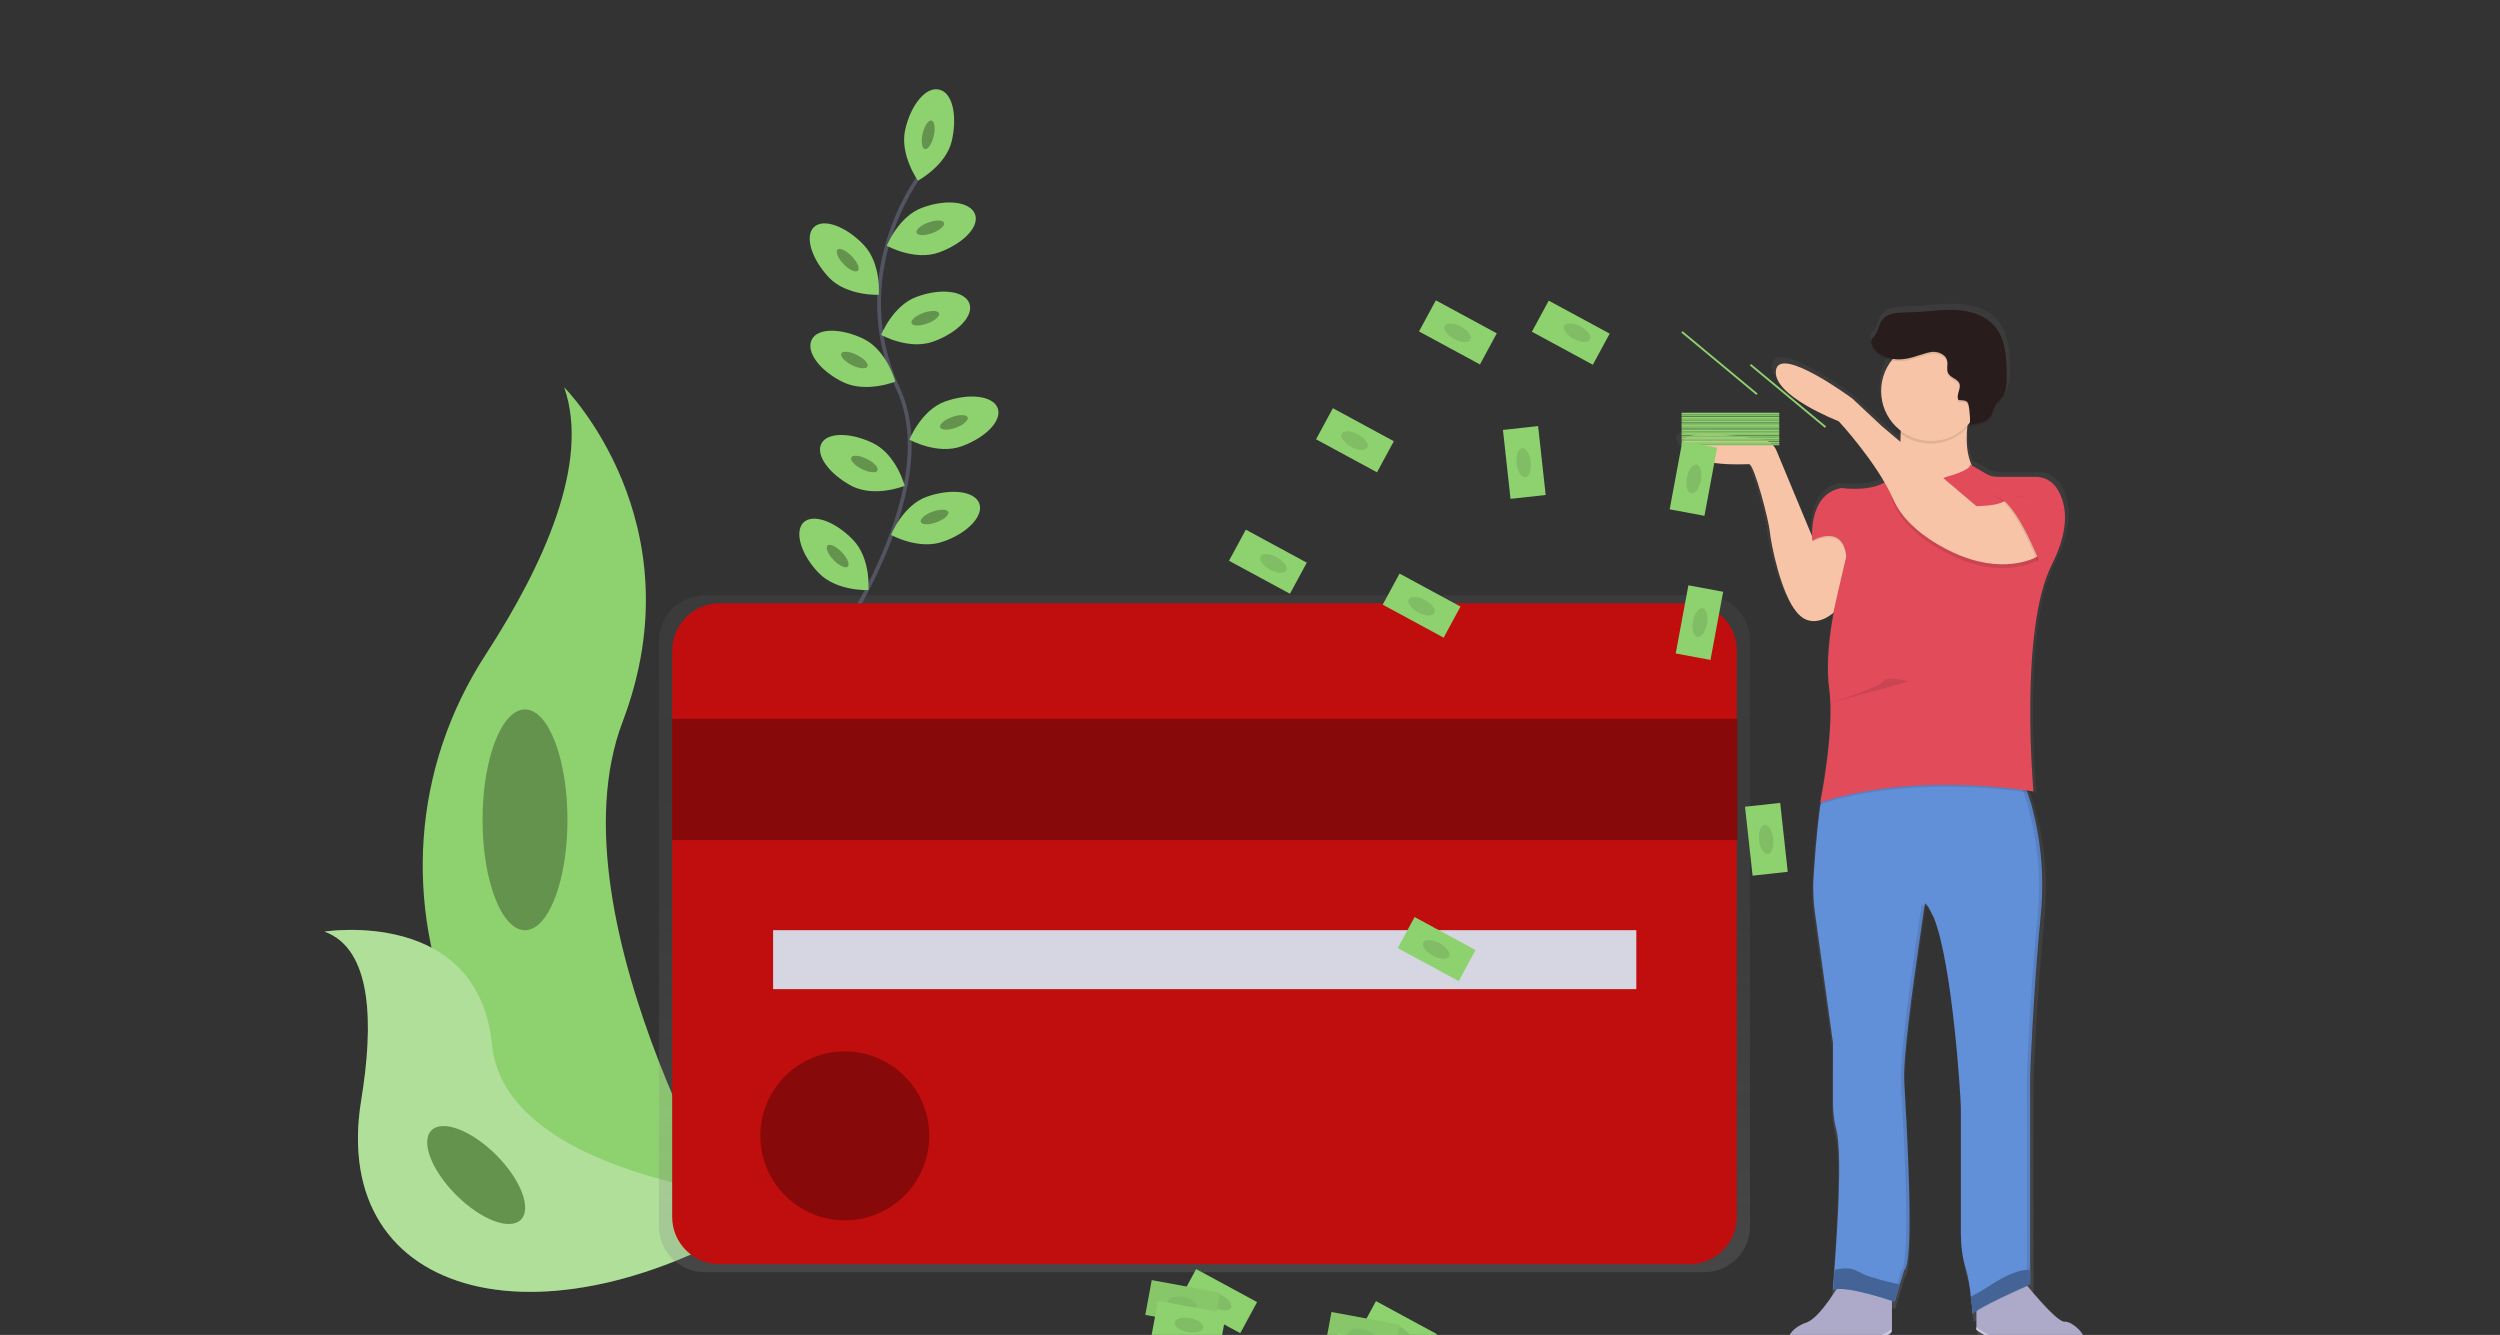 <?xml version="1.0" encoding="utf-8"?>
<!-- Generator: Adobe Illustrator 24.2.1, SVG Export Plug-In . SVG Version: 6.00 Build 0)  -->
<svg version="1.1" id="Layer_1" xmlns="http://www.w3.org/2000/svg" xmlns:xlink="http://www.w3.org/1999/xlink" x="0px" y="0px"
	 viewBox="0 0 530 283" style="enable-background:new 0 0 530 283;" xml:space="preserve">
<rect x="0" y="0" width="530" height="283" fill="#333333" stroke="none"/>
<style type="text/css">
	.st0{fill:none;stroke:#535461;stroke-width:0.808;stroke-miterlimit:10;}
	.st1{fill:#8ED16F;}
	.st2{opacity:0.3;enable-background:new    ;}
	.st3{opacity:0.3;}
	.st4{fill:#FFFFFF;}
	.st5{fill:url(#SVGID_1_);}
	.st6{fill:#C00D0D;}
	.st7{fill:#D6D6E3;}
	.st8{fill:url(#SVGID_2_);}
	.st9{fill:#ACA9C9;}
	.st10{fill:#618FD8;}
	.st11{opacity:0.1;}
	.st12{fill:#F7C4A7;}
	.st13{opacity:0.1;enable-background:new    ;}
	.st14{fill:#E14B5A;}
	.st15{fill:#281C1C;}
	.st16{opacity:0.4;fill:#FFFFFF;enable-background:new    ;}
	.st17{opacity:5.000000e-02;enable-background:new    ;}
</style>
<path class="st0" d="M194.8,37.5c0,0-15.6,20.7-4.4,44.9s-19.5,63-19.5,63"/>
<path class="st1" d="M201.8,29.8c-1.2,5.3-7.2,8.5-7.2,8.5s-3.9-5.5-2.7-10.8c1.2-5.3,4.4-9.2,7.2-8.5
	C201.9,19.6,203,24.4,201.8,29.8z"/>
<ellipse transform="matrix(0.227 -0.974 0.974 0.227 124.271 213.666)" class="st1" cx="196.7" cy="28.6" rx="3.1" ry="1.2"/>
<ellipse transform="matrix(0.227 -0.974 0.974 0.227 124.271 213.666)" class="st2" cx="196.7" cy="28.6" rx="3.1" ry="1.2"/>
<path class="st1" d="M199.1,53.5c-5.2,1.9-11.1-1.4-11.1-1.4s2.5-6.3,7.6-8.1c5.2-1.9,10.1-1.2,11.1,1.4
	C207.7,48,204.3,51.6,199.1,53.5z"/>
<ellipse transform="matrix(0.94 -0.34 0.34 0.94 -4.66 69.975)" class="st1" cx="197.3" cy="48.3" rx="3.1" ry="1.2"/>
<ellipse transform="matrix(0.94 -0.34 0.34 0.94 -4.66 69.975)" class="st2" cx="197.3" cy="48.3" rx="3.1" ry="1.2"/>
<path class="st1" d="M197.9,72.4c-5.2,1.9-11.1-1.4-11.1-1.4s2.5-6.3,7.6-8.1c5.2-1.9,10.1-1.2,11.1,1.4
	C206.5,66.9,203.1,70.5,197.9,72.4z"/>
<ellipse transform="matrix(0.941 -0.339 0.339 0.941 -11.258 70.423)" class="st1" cx="196.1" cy="67.5" rx="3.1" ry="1.2"/>
<ellipse transform="matrix(0.941 -0.339 0.339 0.941 -11.258 70.423)" class="st2" cx="196.1" cy="67.5" rx="3.1" ry="1.2"/>
<path class="st1" d="M203.9,94.6c-5.2,1.9-11.1-1.4-11.1-1.4s2.5-6.3,7.6-8.1s10.1-1.2,11.1,1.4S209.1,92.7,203.9,94.6z"/>
<ellipse transform="matrix(0.941 -0.339 0.339 0.941 -18.417 73.776)" class="st1" cx="202.2" cy="89.6" rx="3.1" ry="1.2"/>
<ellipse transform="matrix(0.941 -0.339 0.339 0.941 -18.417 73.776)" class="st2" cx="202.2" cy="89.6" rx="3.1" ry="1.2"/>
<path class="st1" d="M200,114.8c-5.2,1.9-11.1-1.4-11.1-1.4s2.5-6.3,7.6-8.1s10.1-1.2,11.1,1.4S205.2,113,200,114.8z"/>
<ellipse transform="matrix(0.94 -0.34 0.34 0.94 -25.454 73.963)" class="st1" cx="198.2" cy="109.6" rx="3.1" ry="1.2"/>
<ellipse transform="matrix(0.94 -0.34 0.34 0.94 -25.454 73.963)" class="st2" cx="198.2" cy="109.6" rx="3.1" ry="1.2"/>
<path class="st1" d="M175.8,58.9c3.8,3.9,10.5,3.6,10.5,3.6s0.6-6.7-3.3-10.7c-3.8-3.9-8.5-5.6-10.5-3.6
	C170.6,50.1,172,54.9,175.8,58.9z"/>
<ellipse transform="matrix(0.72 -0.695 0.695 0.72 12.035 140.239)" class="st1" cx="179.6" cy="55.2" rx="1.2" ry="3.1"/>
<ellipse transform="matrix(0.72 -0.695 0.695 0.72 12.035 140.239)" class="st2" cx="179.6" cy="55.2" rx="1.2" ry="3.1"/>
<path class="st1" d="M173.6,121.5c3.8,3.9,10.5,3.6,10.5,3.6s0.6-6.7-3.3-10.7c-3.8-3.9-8.5-5.6-10.5-3.6
	C168.4,112.8,169.8,117.6,173.6,121.5z"/>
<ellipse transform="matrix(0.72 -0.695 0.695 0.72 -32.088 156.29)" class="st1" cx="177.4" cy="117.9" rx="1.2" ry="3.1"/>
<ellipse transform="matrix(0.72 -0.695 0.695 0.72 -32.088 156.29)" class="st2" cx="177.4" cy="117.9" rx="1.2" ry="3.1"/>
<path class="st1" d="M178.7,81c4.9,2.4,11.1-0.1,11.1-0.1s-1.7-6.5-6.6-9c-4.9-2.4-9.9-2.4-11.1,0.1C170.8,74.6,173.8,78.6,178.7,81
	z"/>
<ellipse transform="matrix(0.447 -0.895 0.895 0.447 31.931 204.208)" class="st1" cx="181" cy="76.3" rx="1.2" ry="3.1"/>
<ellipse transform="matrix(0.447 -0.895 0.895 0.447 31.931 204.208)" class="st2" cx="181" cy="76.3" rx="1.2" ry="3.1"/>
<path class="st1" d="M180.7,103.1c4.9,2.4,11.1-0.1,11.1-0.1s-1.7-6.5-6.6-9c-4.9-2.4-9.9-2.4-11.1,0.1
	C172.9,96.6,175.9,100.6,180.7,103.1z"/>
<ellipse transform="matrix(0.447 -0.895 0.895 0.447 13.334 218.259)" class="st1" cx="183.1" cy="98.4" rx="1.2" ry="3.1"/>
<ellipse transform="matrix(0.447 -0.895 0.895 0.447 13.334 218.259)" class="st2" cx="183.1" cy="98.4" rx="1.2" ry="3.1"/>
<path class="st1" d="M119.6,82.1c0,0,28.5,28.5,12.4,70.9s27.6,112.7,27.6,112.7s-0.5-0.1-1.3-0.2c-58.6-10.3-87.7-77.4-55.1-127.1
	C115.2,119.8,125.2,98.1,119.6,82.1z"/>
<path class="st1" d="M68.8,197.5c0,0,32.6-5.2,35.5,24c3,29.2,62.6,33.2,62.6,33.2s-0.4,0.3-1.1,0.7c-49.2,32.3-96.3,20.6-89.2-22.3
	C79.2,217.2,79,201.2,68.8,197.5z"/>
<g class="st3">
	<path class="st4" d="M68.8,197.5c0,0,32.6-5.2,35.5,24c3,29.2,62.6,33.2,62.6,33.2s-0.4,0.3-1.1,0.7
		c-49.2,32.3-96.3,20.6-89.2-22.3C79.2,217.2,79,201.2,68.8,197.5z"/>
</g>
<ellipse class="st1" cx="111.3" cy="173.8" rx="9" ry="23.4"/>
<ellipse class="st2" cx="111.3" cy="173.8" rx="9" ry="23.4"/>
<ellipse transform="matrix(0.707 -0.707 0.707 0.707 -146.569 144.398)" class="st1" cx="101" cy="249.1" rx="6" ry="13.4"/>
<ellipse transform="matrix(0.707 -0.707 0.707 0.707 -146.569 144.398)" class="st2" cx="101" cy="249.1" rx="6" ry="13.4"/>
<linearGradient id="SVGID_1_" gradientUnits="userSpaceOnUse" x1="368.362" y1="-79.428" x2="368.362" y2="64.087" gradientTransform="matrix(1 0 0 -1 -113 190.26)">
	<stop  offset="0" style="stop-color:#808080;stop-opacity:0.25"/>
	<stop  offset="0.54" style="stop-color:#808080;stop-opacity:0.12"/>
	<stop  offset="1" style="stop-color:#808080;stop-opacity:0.1"/>
</linearGradient>
<path class="st5" d="M361.3,126.2H149.4c-5.3,0-9.7,4.3-9.7,9.7v0V260c0,5.3,4.3,9.7,9.7,9.7h0h211.9c5.3,0,9.7-4.3,9.7-9.7
	c0,0,0,0,0,0V135.8C371,130.5,366.6,126.2,361.3,126.2L361.3,126.2z"/>
<path class="st6" d="M152.5,127.9h205.7c5.5,0,10,4.5,10,10V258c0,5.5-4.5,10-10,10H152.5c-5.5,0-10-4.5-10-10V137.9
	C142.5,132.4,147,127.9,152.5,127.9z"/>
<rect x="142.5" y="152.4" class="st6" width="225.8" height="25.7"/>
<rect x="142.5" y="152.4" class="st2" width="225.8" height="25.7"/>
<rect x="163.9" y="197.2" class="st7" width="183" height="12.5"/>
<circle class="st6" cx="179.1" cy="240.8" r="17.9"/>
<circle class="st2" cx="179.1" cy="240.8" r="17.9"/>
<linearGradient id="SVGID_2_" gradientUnits="userSpaceOnUse" x1="3499.818" y1="-97.414" x2="3499.818" y2="125.776" gradientTransform="matrix(-1 0 0 -1 3899 190.26)">
	<stop  offset="0" style="stop-color:#808080;stop-opacity:0.25"/>
	<stop  offset="0.54" style="stop-color:#808080;stop-opacity:0.12"/>
	<stop  offset="1" style="stop-color:#808080;stop-opacity:0.1"/>
</linearGradient>
<path class="st8" d="M355.4,93.3c0.3,0.9,0.9,1.7,1.7,2.2c3.7,2.5,11.8,1.9,12.8,1.9c0.2,0,0.5,0.4,0.8,1c1.4,2.9,3.6,11.6,3.8,13.5
	c0.2,2.3,2.4,13.3,6,17.4c0.1,0.1,0.2,0.2,0.3,0.4c3.5,3.5,7.6-0.4,7.6-0.4l0.6-2c-0.2,0.8-0.4,1.7-0.5,2.8
	c-0.1,0.5-0.2,1.1-0.3,1.7c-0.5,3.3-0.8,6.5-0.8,9.8c0,1.2,0,2.4,0.2,3.6c0,0.3,0.1,0.7,0.1,1c0.2,1.5,0.3,2.9,0.3,4.4
	c0,8.7-2.3,19.5-2.3,19.5l0.1,0c-0.1,0.3-0.1,0.4-0.1,0.4l0.1,0c-0.1,0.4-0.1,0.8-0.2,1.2c-0.8,5.5-1.2,12.2-1.4,16.2
	c-0.1,2.1,0,4.1,0.3,6.2l3.9,27.8v12.9c0,2,0.2,3.9,0.7,5.8c1.3,4.9,0.2,21.9-0.4,30c-0.2,2.2-0.3,3.8-0.3,4.2v0.1l0.1,0
	c0,0.1,0,0.1,0,0.1c0.2-0.1,0.3-0.1,0.5-0.2c-1.6,2.4-4.4,6.4-6.6,7.1c-1.3,0.4-2.4,1.1-3.3,2.2l-0.1,0.1l-0.1,0.1
	c-0.3,0.4-0.4,0.8-0.5,1.2c0-0.1-0.1-0.2-0.1-0.2c-0.2,0.9,0.4,1.7,2.1,2.1c1,0.2,2,0.3,3,0.2c5.9,0,16.4-1.8,17.5-3.8v-6.7l0.2,0.1
	v0.1l0.7,0.2l2-6.7c2.4-1.8,0.4-33.3,0-40.5c-0.4-6.6,3.7-32.9,4.4-37.5l-0.1-0.1l0.1-0.7c0.1,0.1,0.3,0.2,0.4,0.4
	c0.2,0.3,0.4,0.6,0.6,0.9c0.3,0.6,0.6,1.2,0.9,1.8c4,10,5.8,38.4,5.8,41v26.8c0,2.6,0.4,5.3,1.1,7.8c0.4,1.3,0.7,2.7,0.8,4.1
	c0.1,0.5,0.2,1.1,0.2,1.6s0.1,1.1,0.2,1.6c0,0.1,0,0.2,0,0.4c0,0.1,0,0.1,0,0.2c0.1,1.1,0.2,1.7,0.2,1.7c0-0.1,0-0.1,0.1-0.2l0,0.3
	c0-0.1,0.1-0.2,0.2-0.3c0.2-0.2,0.3-0.3,0.5-0.4v3.4l-0.1-0.1v0.6c4.1,3.1,10.8,4,16,4c3.3,0,6-0.4,7-0.9c1.3-0.7,0.6-2.2-0.6-3.4
	c-0.9-0.9-2.2-1.6-3-1.5c-1.3,0.1-5.8-4.9-8.1-7.7l0.3-0.1l0.4-0.2v-44.6c0,0,0.6-17.6,2.4-35.1c0.8-8.8-0.2-17.7-3.1-26l-0.1-0.2
	l0.5,0.1c0.6,0.1,0.9,0.1,0.9,0.1s0-0.1,0-0.4h0c0,0-0.7-7.6-0.7-17.1c0-10.8,0.9-23.9,4.7-31.3c2.2-4.3,2.9-7.7,2.8-10.4
	c0.1-2.4-0.6-4.7-1.9-6.6c-0.6-0.8-1.3-1.4-2.2-1.8l-0.1,0h0c-0.6-0.3-1.3-0.4-2-0.4h-8.1c-0.9,0-1.9-0.2-2.7-0.7l-3.2-1.8
	c-1.1-2.3-1.2-5.2-1-7.9c0-0.2,0-0.4,0.1-0.6l0.2-0.2c0.2-0.2,0.3-0.4,0.5-0.6c0,0.2,0,0.3,0,0.5c0,0.3-0.1,0.4-0.2,0.4
	c1.7-0.2,3.7-0.6,4.7-1.9c0-0.1,0.1-0.1,0.1-0.2c0.3-0.5,0.6-1.1,0.8-1.6c0.1-0.4,0.3-0.7,0.6-1.1c0.3-0.3,0.6-0.6,0.9-1l0-0.1
	c1-1.2,1.1-3,1.1-4.5c0-3.8-0.1-8.1-2.7-11c-2.1-2.4-5.5-3.3-8.8-3.4s-6.5,0.5-9.7,0.5c-2.2,0-4.8,0-6.1,1.8
	c-0.6,0.9-0.7,2.1-1.3,2.9c-0.4,0.5-0.9,0.9-1,1.5c0,0.3,0.1,0.6,0.2,0.8v0c0.8,1.5,2.4,2.5,4.2,2.8c-0.3,0.4-0.6,0.7-0.8,1.1
	c-1.1,1.7-1.6,3.7-1.6,5.7c0,0.2,0,0.5,0,0.7c0.2,2.7,1.4,5.3,3.4,7.1c0,0.2-0.1,0.5-0.1,0.7l0.1,0.1c0.2,0.2,0.5,0.4,0.7,0.6
	l0.1,0.1c0,0.1,0,0.3,0,0.4c0,0.2,0,0.5,0,0.7c0,0.2,0,0.4,0,0.6l-0.1,0l-3.9-3.3l-6.3-5.9c0,0-15.9-11.6-16.7-6.1
	c-0.1,1,0.2,2,0.8,2.7c2.9,4.4,12.9,8.2,12.9,8.2s6,6.3,10,13.1c-0.1,0.1-0.3,0.1-0.4,0.2c-3.6,1.7-8.7,1-8.7,1
	c-6,0.9-6.5,7.5-6.5,10.2c0,0.1,0,0.2,0,0.4c0,0.1,0,0.1,0,0.2l-8-18.7l0-0.1c-0.5-1.2-1.6-2.1-3-2.3
	C367.6,91.2,354.3,89.4,355.4,93.3z M388.7,274.8c0.1,0,0.2,0,0.4-0.1l0,0.1L388.7,274.8z"/>
<path class="st9" d="M428.4,270.9c0,0,7.5,9.5,9.3,9.3c1.7-0.2,5.8,3.7,3.5,4.8c-2.3,1.2-15.6,1.9-22.2-3.1v-7.6L428.4,270.9z"/>
<path class="st9" d="M390.4,271.5c0,0-4.4,7.9-7.5,8.9s-5.8,4.4-1.7,5.4c4.1,1,18.6-1.2,19.9-3.5v-10.2L390.4,271.5z"/>
<path class="st10" d="M384.8,193.7l3.8,27.4v12.7c0,1.9,0.2,3.9,0.7,5.7c1.3,4.8,0.2,21.6-0.4,29.6c-0.2,2.6-0.3,4.3-0.3,4.3
	c2.5-1.2,13.1,2.5,13.1,2.5l1.1-3.7l0.9-2.9c2.3-1.7,0.4-32.8,0-40c-0.3-4.9,1.9-20.8,3.3-30.3c0.4-2.7,0.7-4.8,0.9-6.2
	c0.1-0.8,0.2-1.3,0.2-1.3c0.4,0.3,0.8,0.8,1,1.3c0.3,0.6,0.6,1.2,0.9,1.8c3.9,9.8,5.7,37.9,5.7,40.4v26.4c0,2.6,0.3,5.2,1.1,7.7
	c0.5,1.8,0.8,3.7,1,5.6c0.3,2.1,0.4,3.8,0.4,3.8c0.2-1.2,12.2-6.4,12.2-6.4v-44.1c0,0,0.6-17.4,2.3-34.6c0.7-7.8,0-15.7-2.2-23.3
	c-0.5-1.6-1-3-1.4-4.1c-0.7-1.9-1.2-2.9-1.2-2.9h-39.5c-0.7,0.1-1.2,1.5-1.7,3.5c-0.3,1.4-0.6,3-0.9,4.8c-0.7,5.4-1.2,12.1-1.4,15.9
	C384.4,189.6,384.5,191.7,384.8,193.7z"/>
<g class="st11">
	<path d="M429.7,272.4v-44.1c0,0,0.6-17.4,2.3-34.6s-4.8-30.3-4.8-30.3h0.8c0,0,6.6,13.1,4.8,30.3c-1.7,17.2-2.3,34.6-2.3,34.6v44.1
		c0,0-12,5.2-12.2,6.4c0,0,0-0.3-0.1-0.7C420.8,276.3,429.7,272.4,429.7,272.4z"/>
	<path d="M389.8,273.3c-0.4,0-0.7,0.1-1.1,0.2v-0.2C389.1,273.3,389.4,273.3,389.8,273.3z"/>
	<path d="M403,269.5c2.3-1.7,0.4-32.8,0-40c-0.4-7.2,4.4-37.7,4.4-37.7c0.3,0.2,0.5,0.4,0.7,0.7c-0.7,4.6-4.7,30.5-4.3,37
		c0.4,7.1,2.3,38.3,0,40l-1.9,6.6l-0.7-0.2L403,269.5z"/>
</g>
<path class="st12" d="M392.7,115.6l-4,14.3c0,0-4.3,4-7.7,0c-3.5-4-5.6-14.9-5.8-17.2c-0.2-2.3-3.3-14.3-4.4-14.3s-12.8,0.8-14.1-4
	c-1.1-3.9,11.9-2,17-1.2c1.3,0.2,2.4,1.1,2.9,2.3l7.9,19C384.4,114.5,388.6,109.6,392.7,115.6z"/>
<path class="st12" d="M418.8,82.4c0,0-5,14.1,1.4,19.1c6.4,5-22.8,6.4-22.8,6.4l4-3.8c0,0,2.8-11.1,0.9-20.4L418.8,82.4z"/>
<path class="st13" d="M412.6,101.5c0,0,5.1-1.3,5.1-2.6l4.5,2.6h11.4c0,0,8.3,4.6,1.4,18.6s-3.9,48.1-3.9,48.1s-24.7-4.4-45.2,2.3
	c0,0,3.1-15.3,1.9-24c-1.2-8.7,1.9-20.9,1.9-20.9l1.7-7.3c0,0-0.1-6.9-7.2-3.4c0,0-1.1-9.9,6.3-11.1c0,0,8.5,1.2,11-3.1
	C401.6,100.7,407.2,104,412.6,101.5z"/>
<path class="st14" d="M412.6,101.1c0,0,5.1-1.3,5.1-2.6l3.3,1.9c0.8,0.5,1.7,0.7,2.6,0.7h8c1.7,0,3.3,0.8,4.3,2.2
	c1.8,2.6,3.5,7.7-0.9,16.4c-7,13.9-3.9,48.1-3.9,48.1s-24.7-4.4-45.2,2.3c0,0,3.1-15.3,1.9-24s1.9-20.8,1.9-20.8l1.7-7.3
	c0,0-0.1-6.9-7.2-3.4c0,0-1-9.7,6-11.1c0.2,0,0.4-0.1,0.6,0c1.5,0.2,8.5,0.7,10.7-3.1C401.6,100.3,407.2,103.6,412.6,101.1z"/>
<path class="st13" d="M432.1,118.7c0,0-6.2,3.9-16.2,0c0,0-11-4-14.5-12c-3.5-7.9,17.6,1.4,17.6,1.4s4.4,0,5.8-1
	C426.1,106.1,435.6,114.4,432.1,118.7z"/>
<path class="st12" d="M432.1,117.9c0,0-6.2,3.9-16.2,0c0,0-11-4-14.5-12c-3.5-7.9-11.6-16.6-11.6-16.6s-14.1-5.4-13.3-10.8
	c0.8-5.4,16.2,6,16.2,6l6.2,5.8l20.1,17c0,0,4.4,0,5.8-1C426.1,105.4,435.6,113.7,432.1,117.9z"/>
<path class="st13" d="M402,84.3l16.6-1.4c-0.9,2.6-1.4,5.2-1.7,7.9c-4,4.2-10.6,4.3-14.9,0.4C402.4,88.9,402.4,86.6,402,84.3z"/>
<circle class="st12" cx="409.4" cy="82.9" r="10.6"/>
<path class="st13" d="M415.2,85.2c-0.6-1,0.6-2.4,0.2-3.5c-0.4-1-1.9-1.2-2.4-2.2c-0.4-0.8,0-1.7-0.2-2.6c-0.2-1.1-1.4-1.8-2.6-1.9
	c-1.1-0.1-2.2,0.4-3.3,0.7c-1.8,0.6-3.6,1.1-5.5,0.8c-1.8-0.2-3.7-1.2-4.5-2.9c-0.1-0.2-0.2-0.5-0.2-0.8c0-0.6,0.6-1,0.9-1.5
	c0.6-0.8,0.7-2,1.3-2.9c1.2-1.8,3.7-1.7,5.9-1.8c3.2,0,6.3-0.6,9.4-0.5c3.2,0.1,6.5,1,8.6,3.4c2.5,2.8,2.6,7,2.6,10.8
	c0,1.6-0.1,3.3-1.1,4.5c-0.3,0.4-0.6,0.6-0.9,1c-0.6,0.8-0.8,1.8-1.3,2.7c-1,1.5-3,1.8-4.7,2c0.5-0.1,0.1-3.5,0-3.9
	C417.2,85.3,416.8,85.3,415.2,85.2z"/>
<path class="st15" d="M415.2,84.8c-0.6-1,0.6-2.4,0.2-3.5c-0.4-1-1.9-1.2-2.4-2.2c-0.4-0.8,0-1.7-0.2-2.6c-0.2-1.1-1.4-1.8-2.6-1.9
	c-1.1-0.1-2.2,0.4-3.3,0.7c-1.8,0.6-3.6,1.1-5.5,0.8c-1.8-0.2-3.7-1.2-4.5-2.9c-0.1-0.2-0.2-0.5-0.2-0.8c0-0.6,0.6-1,0.9-1.5
	c0.6-0.8,0.7-2,1.3-2.9c1.2-1.8,3.7-1.7,5.9-1.8c3.2,0,6.3-0.6,9.4-0.5c3.2,0.1,6.5,1,8.6,3.4c2.5,2.8,2.6,7,2.6,10.8
	c0,1.6-0.1,3.3-1.1,4.5c-0.3,0.4-0.6,0.6-0.9,1c-0.6,0.8-0.8,1.8-1.3,2.7c-1,1.5-3,1.8-4.7,2c0.5-0.1,0.1-3.5,0-3.9
	C417.2,84.9,416.8,84.9,415.2,84.8z"/>
<path class="st13" d="M432,119.2c0,0-5.2-13.5-9.3-13.9c-4.1-0.4,7.7,0,7.7,0l3.9,7L432,119.2z"/>
<path class="st14" d="M432.4,119.2c0,0-5.2-13.5-9.3-13.9c-4.1-0.4,7.7,0,7.7,0l3.9,7L432.4,119.2z"/>
<path class="st10" d="M417.8,274.9c0.3,2.1,0.4,3.8,0.4,3.8c0.2-1.2,12.2-6.4,12.2-6.4v-3.1c-0.3,0-0.6,0-0.9,0
	c-2.3,0.3-4.5,1.4-6.5,2.6C421.3,272.9,419.6,274,417.8,274.9z"/>
<path class="st2" d="M417.8,274.9c0.3,2.1,0.4,3.8,0.4,3.8c0.2-1.2,12.2-6.4,12.2-6.4v-3.1c-0.3,0-0.6,0-0.9,0
	c-2.3,0.3-4.5,1.4-6.5,2.6C421.3,272.9,419.6,274,417.8,274.9z"/>
<path class="st10" d="M388.6,273.5c2.5-1.2,13.1,2.5,13.1,2.5l1.1-3.7c-1.9-0.4-3.7-0.8-5.5-1.4c-0.8-0.2-1.7-0.5-2.5-0.9
	c-0.5-0.3-1.1-0.5-1.6-0.8c-1.4-0.5-2.8-0.3-4.3,0C388.8,271.8,388.6,273.5,388.6,273.5z"/>
<path class="st2" d="M388.6,273.5c2.5-1.2,13.1,2.5,13.1,2.5l1.1-3.7c-1.9-0.4-3.7-0.8-5.5-1.4c-0.8-0.2-1.7-0.5-2.5-0.9
	c-0.5-0.3-1.1-0.5-1.6-0.8c-1.4-0.5-2.8-0.3-4.3,0C388.8,271.8,388.6,273.5,388.6,273.5z"/>
<path class="st16" d="M441.1,284.5c0.3-0.1,0.6-0.4,0.7-0.8c0.1,0.6-0.1,1.1-0.7,1.3c-2.3,1.2-15.6,1.9-22.2-3.1v-0.6
	C425.4,286.4,438.8,285.6,441.1,284.5z"/>
<path class="st16" d="M381,285.2c4,1,18.6-1.2,19.9-3.5v0.6c-1.4,2.3-15.8,4.4-19.9,3.5c-1.7-0.4-2.2-1.2-2-2.1
	C379.1,284.4,379.7,284.9,381,285.2z"/>
<path class="st13" d="M404.6,144.5c0,0-4.3-1.4-5.4,0c-1.2,1.4-11.1,4.5-11.1,4.5"/>
<rect x="356.5" y="91" class="st1" width="20.7" height="0.4"/>
<rect x="356.5" y="91.4" class="st1" width="20.7" height="0.4"/>
<rect x="356.5" y="91.4" class="st13" width="20.7" height="0.4"/>
<rect x="356.5" y="91.8" class="st1" width="20.7" height="0.4"/>
<rect x="356.5" y="92.3" class="st1" width="20.7" height="0.4"/>
<rect x="356.5" y="92.3" class="st13" width="20.7" height="0.4"/>
<rect x="356.5" y="92.7" class="st1" width="20.7" height="0.4"/>
<rect x="356.5" y="93.1" class="st1" width="20.7" height="0.4"/>
<rect x="356.5" y="93.1" class="st13" width="20.7" height="0.4"/>
<rect x="356.5" y="93.6" class="st1" width="20.7" height="0.4"/>
<rect x="356.5" y="94" class="st1" width="20.7" height="0.4"/>
<rect x="356.5" y="94" class="st13" width="20.7" height="0.4"/>
<rect x="356.5" y="87.5" class="st1" width="20.7" height="0.4"/>
<rect x="379" y="73.7" transform="matrix(0.639 -0.769 0.769 0.639 72.107 321.832)" class="st1" width="0.4" height="20.7"/>
<rect x="364.5" y="66.7" transform="matrix(0.639 -0.769 0.769 0.639 72.23 308.183)" class="st1" width="0.4" height="20.7"/>
<rect x="356.5" y="87.9" class="st1" width="20.7" height="0.4"/>
<rect x="356.5" y="87.9" class="st13" width="20.7" height="0.4"/>
<rect x="356.5" y="88.4" class="st1" width="20.7" height="0.4"/>
<rect x="356.5" y="88.8" class="st1" width="20.7" height="0.4"/>
<rect x="356.5" y="88.8" class="st13" width="20.7" height="0.4"/>
<rect x="356.5" y="89.2" class="st1" width="20.7" height="0.4"/>
<rect x="356.5" y="89.7" class="st1" width="20.7" height="0.4"/>
<rect x="356.5" y="89.7" class="st13" width="20.7" height="0.4"/>
<rect x="356.5" y="90.1" class="st1" width="20.7" height="0.4"/>
<rect x="356.5" y="90.5" class="st1" width="20.7" height="0.4"/>
<rect x="356.5" y="90.5" class="st13" width="20.7" height="0.4"/>
<rect x="351.6" y="97.6" transform="matrix(0.183 -0.983 0.983 0.183 193.686 435.743)" class="st1" width="14.7" height="7.5"/>
<ellipse transform="matrix(0.183 -0.983 0.983 0.183 193.725 435.882)" class="st1" cx="359" cy="101.4" rx="3.1" ry="1.5"/>
<ellipse transform="matrix(0.183 -0.983 0.983 0.183 193.725 435.882)" class="st13" cx="359" cy="101.4" rx="3.1" ry="1.5"/>
<rect x="352.8" y="128.1" transform="matrix(0.183 -0.983 0.983 0.183 164.764 461.895)" class="st1" width="14.7" height="7.5"/>
<ellipse transform="matrix(0.183 -0.983 0.983 0.183 164.803 462.028)" class="st1" cx="360.3" cy="131.9" rx="3.1" ry="1.5"/>
<ellipse transform="matrix(0.183 -0.983 0.983 0.183 164.803 462.028)" class="st13" cx="360.3" cy="131.9" rx="3.1" ry="1.5"/>
<rect x="329.2" y="63" transform="matrix(0.476 -0.879 0.879 0.476 112.684 329.707)" class="st1" width="7.5" height="14.7"/>
<ellipse transform="matrix(0.479 -0.878 0.878 0.479 112.229 330.226)" class="st1" cx="334.3" cy="70.6" rx="1.5" ry="3.1"/>
<ellipse transform="matrix(0.479 -0.878 0.878 0.479 112.229 330.226)" class="st13" cx="334.3" cy="70.6" rx="1.5" ry="3.1"/>
<rect x="300.9" y="193.7" transform="matrix(0.476 -0.879 0.879 0.476 -17.167 373.293)" class="st1" width="7.5" height="14.7"/>
<ellipse transform="matrix(0.476 -0.879 0.879 0.476 -17.267 373.302)" class="st1" cx="304.6" cy="201.1" rx="1.5" ry="3.1"/>
<ellipse transform="matrix(0.476 -0.879 0.879 0.476 -17.267 373.302)" class="st13" cx="304.6" cy="201.1" rx="1.5" ry="3.1"/>
<rect x="283.5" y="85.8" transform="matrix(0.476 -0.879 0.879 0.476 68.637 301.489)" class="st1" width="7.5" height="14.7"/>
<ellipse transform="matrix(0.476 -0.879 0.879 0.476 68.54 301.493)" class="st1" cx="287.2" cy="93.2" rx="1.5" ry="3.1"/>
<ellipse transform="matrix(0.476 -0.879 0.879 0.476 68.54 301.493)" class="st13" cx="287.2" cy="93.2" rx="1.5" ry="3.1"/>
<rect x="305.3" y="63" transform="matrix(0.476 -0.879 0.879 0.476 100.129 308.635)" class="st1" width="7.5" height="14.7"/>
<ellipse transform="matrix(0.476 -0.879 0.879 0.476 100.033 308.638)" class="st1" cx="309" cy="70.4" rx="1.5" ry="3.1"/>
<ellipse transform="matrix(0.476 -0.879 0.879 0.476 100.033 308.638)" class="st13" cx="309" cy="70.4" rx="1.5" ry="3.1"/>
<rect x="319.4" y="90.8" transform="matrix(0.994 -0.109 0.109 0.994 -8.755 35.704)" class="st1" width="7.5" height="14.7"/>
<ellipse transform="matrix(0.994 -0.109 0.109 0.994 -8.757 35.694)" class="st1" cx="323" cy="98.2" rx="1.5" ry="3.1"/>
<ellipse transform="matrix(0.994 -0.109 0.109 0.994 -8.757 35.694)" class="st13" cx="323" cy="98.2" rx="1.5" ry="3.1"/>
<rect x="370.7" y="170.7" transform="matrix(0.994 -0.109 0.109 0.994 -17.138 41.758)" class="st1" width="7.5" height="14.7"/>
<ellipse transform="matrix(0.994 -0.109 0.109 0.994 -17.14 41.748)" class="st1" cx="374.4" cy="178.1" rx="1.5" ry="3.1"/>
<ellipse transform="matrix(0.994 -0.109 0.109 0.994 -17.14 41.748)" class="st13" cx="374.4" cy="178.1" rx="1.5" ry="3.1"/>
<rect x="297.7" y="120.9" transform="matrix(0.476 -0.879 0.879 0.476 45.156 332.317)" class="st1" width="7.5" height="14.7"/>
<ellipse transform="matrix(0.476 -0.879 0.879 0.476 45.053 332.321)" class="st1" cx="301.4" cy="128.4" rx="1.5" ry="3.1"/>
<ellipse transform="matrix(0.476 -0.879 0.879 0.476 45.053 332.321)" class="st13" cx="301.4" cy="128.4" rx="1.5" ry="3.1"/>
<rect x="265.1" y="111.6" transform="matrix(0.476 -0.879 0.879 0.476 36.264 298.781)" class="st1" width="7.5" height="14.7"/>
<ellipse transform="matrix(0.479 -0.878 0.878 0.479 35.749 299.176)" class="st1" cx="269.9" cy="119.5" rx="1.5" ry="3.1"/>
<ellipse transform="matrix(0.479 -0.878 0.878 0.479 35.749 299.176)" class="st13" cx="269.9" cy="119.5" rx="1.5" ry="3.1"/>
<rect x="254.6" y="268.3" transform="matrix(0.476 -0.879 0.879 0.476 -107.011 371.719)" class="st1" width="7.5" height="14.7"/>
<ellipse transform="matrix(0.476 -0.879 0.879 0.476 -107.109 371.723)" class="st1" cx="258.4" cy="275.7" rx="1.5" ry="3.1"/>
<ellipse transform="matrix(0.476 -0.879 0.879 0.476 -107.109 371.723)" class="st13" cx="258.4" cy="275.7" rx="1.5" ry="3.1"/>
<rect x="247.1" y="269.1" transform="matrix(0.182 -0.983 0.983 0.182 -66.691 472.679)" class="st1" width="7.5" height="14.7"/>
<rect x="247.1" y="269.1" transform="matrix(0.182 -0.983 0.983 0.182 -66.691 472.679)" class="st17" width="7.5" height="14.7"/>
<ellipse transform="matrix(0.182 -0.983 0.983 0.182 -66.795 472.742)" class="st1" cx="250.9" cy="276.5" rx="1.5" ry="3.1"/>
<ellipse transform="matrix(0.182 -0.983 0.983 0.182 -66.795 472.742)" class="st13" cx="250.9" cy="276.5" rx="1.5" ry="3.1"/>
<rect x="248.5" y="273.5" transform="matrix(0.182 -0.983 0.983 0.182 -69.953 477.641)" class="st1" width="7.5" height="14.7"/>
<ellipse transform="matrix(0.182 -0.983 0.983 0.182 -70.06 477.699)" class="st1" cx="252.2" cy="281" rx="1.5" ry="3.1"/>
<ellipse transform="matrix(0.182 -0.983 0.983 0.182 -70.06 477.699)" class="st13" cx="252.2" cy="281" rx="1.5" ry="3.1"/>
<rect x="269.9" y="287.4" transform="matrix(0.476 -0.879 0.879 0.476 -115.776 395.094)" class="st1" width="7.5" height="14.7"/>
<ellipse transform="matrix(0.476 -0.879 0.879 0.476 -115.872 395.102)" class="st1" cx="273.6" cy="294.8" rx="1.5" ry="3.1"/>
<ellipse transform="matrix(0.476 -0.879 0.879 0.476 -115.872 395.102)" class="st13" cx="273.6" cy="294.8" rx="1.5" ry="3.1"/>
<rect x="262.3" y="288.1" transform="matrix(0.182 -0.983 0.983 0.182 -72.953 503.223)" class="st1" width="7.5" height="14.7"/>
<rect x="262.3" y="288.1" transform="matrix(0.182 -0.983 0.983 0.182 -72.953 503.223)" class="st17" width="7.5" height="14.7"/>
<ellipse transform="matrix(0.182 -0.983 0.983 0.182 -73.061 503.281)" class="st1" cx="266.1" cy="295.6" rx="1.5" ry="3.1"/>
<ellipse transform="matrix(0.182 -0.983 0.983 0.182 -73.061 503.281)" class="st13" cx="266.1" cy="295.6" rx="1.5" ry="3.1"/>
<rect x="263.7" y="292.6" transform="matrix(0.182 -0.983 0.983 0.182 -76.22 508.188)" class="st1" width="7.5" height="14.7"/>
<ellipse transform="matrix(0.182 -0.983 0.983 0.182 -76.324 508.25)" class="st1" cx="267.4" cy="300" rx="1.5" ry="3.1"/>
<ellipse transform="matrix(0.182 -0.983 0.983 0.182 -76.324 508.25)" class="st13" cx="267.4" cy="300" rx="1.5" ry="3.1"/>
<rect x="292.7" y="275.1" transform="matrix(0.476 -0.879 0.879 0.476 -93.006 408.762)" class="st1" width="7.5" height="14.7"/>
<ellipse transform="matrix(0.476 -0.879 0.879 0.476 -93.104 408.762)" class="st1" cx="296.4" cy="282.5" rx="1.5" ry="3.1"/>
<ellipse transform="matrix(0.476 -0.879 0.879 0.476 -93.104 408.762)" class="st13" cx="296.4" cy="282.5" rx="1.5" ry="3.1"/>
<rect x="285.2" y="275.9" transform="matrix(0.182 -0.983 0.983 0.182 -42.207 515.66)" class="st1" width="7.5" height="14.7"/>
<rect x="285.2" y="275.9" transform="matrix(0.182 -0.983 0.983 0.182 -42.207 515.66)" class="st17" width="7.5" height="14.7"/>
<ellipse transform="matrix(0.182 -0.983 0.983 0.182 -42.314 515.718)" class="st1" cx="288.9" cy="283.3" rx="1.5" ry="3.1"/>
<ellipse transform="matrix(0.182 -0.983 0.983 0.182 -42.314 515.718)" class="st13" cx="288.9" cy="283.3" rx="1.5" ry="3.1"/>
<rect x="286.5" y="280.3" transform="matrix(0.182 -0.983 0.983 0.182 -45.473 520.624)" class="st1" width="7.5" height="14.7"/>
<ellipse transform="matrix(0.182 -0.983 0.983 0.182 -45.578 520.687)" class="st1" cx="290.3" cy="287.7" rx="1.5" ry="3.1"/>
<ellipse transform="matrix(0.182 -0.983 0.983 0.182 -45.578 520.687)" class="st13" cx="290.3" cy="287.7" rx="1.5" ry="3.1"/>
</svg>
